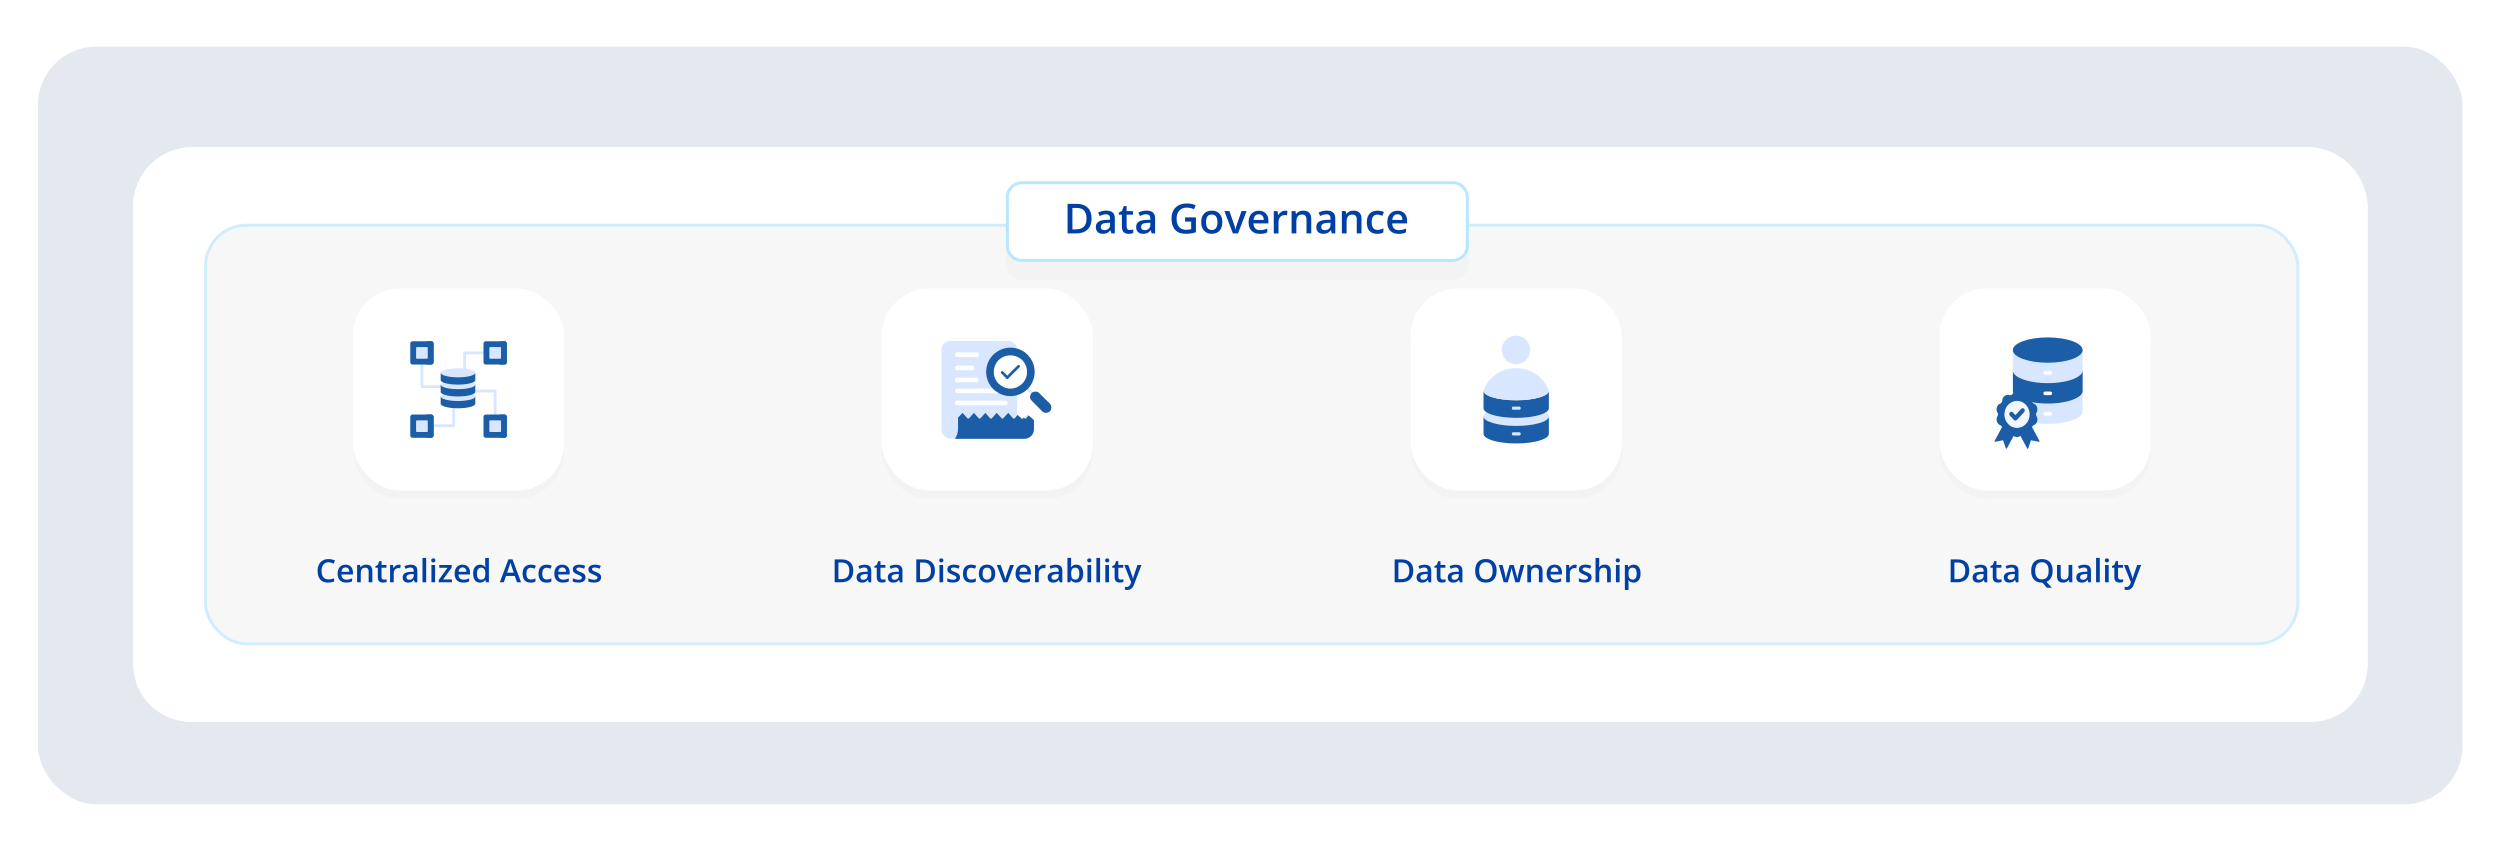 <?xml version="1.0" encoding="UTF-8"?>
<svg xmlns="http://www.w3.org/2000/svg" xmlns:xlink="http://www.w3.org/1999/xlink" viewBox="0 0 857.87 292">
  <defs>
    <style>
      .cls-1, .cls-2 {
        mix-blend-mode: multiply;
      }

      .cls-1, .cls-2, .cls-3, .cls-4, .cls-5, .cls-6, .cls-7, .cls-8, .cls-9, .cls-10, .cls-11, .cls-12, .cls-13, .cls-14 {
        stroke-width: 0px;
      }

      .cls-1, .cls-2, .cls-3, .cls-9 {
        fill: #1b5da6;
      }

      .cls-2, .cls-3, .cls-4, .cls-5 {
        fill-rule: evenodd;
      }

      .cls-15 {
        filter: url(#drop-shadow-5);
      }

      .cls-16 {
        fill: #f7f7f7;
        stroke: #d0edfc;
        stroke-miterlimit: 10;
      }

      .cls-4, .cls-10 {
        fill: #d8e7ff;
      }

      .cls-5, .cls-12 {
        fill: #fff;
      }

      .cls-17 {
        isolation: isolate;
      }

      .cls-6 {
        filter: url(#drop-shadow-6);
      }

      .cls-6, .cls-7 {
        fill: #f3f3f3;
      }

      .cls-8 {
        fill: #f2f6fe;
      }

      .cls-11 {
        fill: #b6e7ff;
      }

      .cls-13 {
        fill: #e4e9ef;
      }

      .cls-14 {
        fill: #003fa3;
      }
    </style>
    <filter id="drop-shadow-5">
      <feOffset dx="0" dy="0"></feOffset>
      <feGaussianBlur result="blur" stdDeviation="8"></feGaussianBlur>
      <feFlood flood-color="#000" flood-opacity=".04"></feFlood>
      <feComposite in2="blur" operator="in"></feComposite>
      <feComposite in="SourceGraphic"></feComposite>
    </filter>
    <filter id="drop-shadow-6">
      <feOffset dx="0" dy="5"></feOffset>
      <feGaussianBlur result="blur-2" stdDeviation="5"></feGaussianBlur>
      <feFlood flood-color="#000" flood-opacity=".03"></feFlood>
      <feComposite in2="blur-2" operator="in"></feComposite>
      <feComposite in="SourceGraphic"></feComposite>
    </filter>
  </defs>
  <g class="cls-17">
    <g id="Layer_1" data-name="Layer 1">
      <g class="cls-15">
        <rect class="cls-12" x="13" y="16" width="832" height="260" rx="20" ry="20"></rect>
        <rect class="cls-13" x="13" y="16" width="832" height="260" rx="20" ry="20"></rect>
      </g>
      <g>
        <path class="cls-12" d="M65.99,50.51h725.73c11.42,0,20.69,9.27,20.69,20.69v157.06c0,10.74-8.72,19.45-19.45,19.45H65.52c-10.94,0-19.82-8.88-19.82-19.82V70.81c0-11.2,9.1-20.3,20.3-20.3Z"></path>
        <rect class="cls-12" x="45.69" y="50.51" width="766.72" height="197.2" rx="20.3" ry="20.3"></rect>
      </g>
      <rect class="cls-16" x="70.5" y="77.27" width="718" height="143.68" rx="14.12" ry="14.12"></rect>
      <g>
        <g>
          <rect class="cls-7" x="121.12" y="101.85" width="72.47" height="69.41" rx="16.31" ry="16.31"></rect>
          <rect class="cls-12" x="121.12" y="98.96" width="72.47" height="69.41" rx="16.31" ry="16.31"></rect>
        </g>
        <g>
          <rect class="cls-7" x="302.59" y="101.85" width="72.47" height="69.41" rx="16.31" ry="16.31"></rect>
          <rect class="cls-12" x="302.59" y="98.96" width="72.47" height="69.41" rx="16.31" ry="16.31"></rect>
        </g>
        <g>
          <rect class="cls-7" x="484.06" y="101.85" width="72.47" height="69.41" rx="16.31" ry="16.31"></rect>
          <rect class="cls-12" x="484.06" y="98.96" width="72.47" height="69.41" rx="16.31" ry="16.31"></rect>
        </g>
        <g>
          <rect class="cls-7" x="665.53" y="101.85" width="72.47" height="69.41" rx="16.31" ry="16.31"></rect>
          <rect class="cls-12" x="665.53" y="98.96" width="72.47" height="69.41" rx="16.31" ry="16.31"></rect>
        </g>
      </g>
      <g>
        <rect class="cls-6" x="345.18" y="63.35" width="158.82" height="27.65" rx="5.45" ry="5.45"></rect>
        <g>
          <rect class="cls-12" x="345.68" y="62.71" width="157.82" height="26.64" rx="4.95" ry="4.95"></rect>
          <path class="cls-11" d="M498.55,63.21c2.45,0,4.45,2,4.45,4.45v16.74c0,2.45-2,4.45-4.45,4.45h-147.92c-2.45,0-4.45-2-4.45-4.45v-16.74c0-2.45,2-4.45,4.45-4.45h147.92M498.55,62.21h-147.92c-3.01,0-5.45,2.44-5.45,5.45v16.74c0,3.01,2.44,5.45,5.45,5.45h147.92c3.01,0,5.45-2.44,5.45-5.45v-16.74c0-3.01-2.44-5.45-5.45-5.45h0Z"></path>
        </g>
      </g>
      <g>
        <path class="cls-14" d="M374.58,74.93c0,1.67-.46,2.95-1.39,3.84-.93.89-2.27,1.33-4.01,1.33h-2.84v-10.14h3.13c1.61,0,2.87.43,3.76,1.3.9.87,1.35,2.09,1.35,3.67ZM372.84,74.99c0-2.43-1.13-3.64-3.4-3.64h-1.44v7.36h1.18c2.44,0,3.66-1.24,3.66-3.72Z"></path>
        <path class="cls-14" d="M381.38,80.1l-.33-1.07h-.06c-.37.47-.74.78-1.12.95-.37.17-.86.25-1.44.25-.75,0-1.34-.2-1.76-.61-.42-.41-.63-.98-.63-1.73,0-.79.29-1.39.88-1.79.59-.4,1.48-.62,2.68-.66l1.32-.04v-.41c0-.49-.11-.86-.34-1.1-.23-.24-.58-.36-1.06-.36-.39,0-.77.06-1.13.17-.36.12-.71.25-1.04.41l-.53-1.17c.42-.22.87-.38,1.37-.5s.96-.17,1.4-.17c.98,0,1.71.21,2.21.64.5.42.75,1.09.75,2v5.17h-1.16ZM378.96,78.99c.59,0,1.07-.17,1.42-.5.36-.33.54-.79.54-1.39v-.67l-.98.04c-.77.03-1.33.16-1.67.38-.35.23-.52.58-.52,1.05,0,.34.1.61.3.79.2.19.51.28.92.28Z"></path>
        <path class="cls-14" d="M387.68,78.92c.4,0,.79-.06,1.19-.19v1.23c-.18.08-.41.14-.7.2-.28.05-.58.08-.88.08-1.54,0-2.32-.81-2.32-2.44v-4.13h-1.05v-.72l1.12-.6.55-1.62h1.01v1.71h2.18v1.23h-2.18v4.1c0,.39.1.68.29.87.2.19.45.28.77.28Z"></path>
        <path class="cls-14" d="M395.2,80.1l-.33-1.07h-.06c-.37.47-.74.78-1.12.95-.37.17-.86.25-1.44.25-.75,0-1.34-.2-1.76-.61-.42-.41-.63-.98-.63-1.73,0-.79.29-1.39.88-1.79.59-.4,1.48-.62,2.68-.66l1.32-.04v-.41c0-.49-.11-.86-.34-1.1-.23-.24-.58-.36-1.06-.36-.39,0-.77.06-1.13.17-.36.12-.71.25-1.04.41l-.53-1.17c.42-.22.87-.38,1.37-.5s.96-.17,1.4-.17c.98,0,1.71.21,2.21.64.5.42.75,1.09.75,2v5.17h-1.16ZM392.78,78.99c.59,0,1.07-.17,1.42-.5.36-.33.54-.79.54-1.39v-.67l-.98.04c-.77.03-1.33.16-1.67.38-.35.23-.52.58-.52,1.05,0,.34.1.61.3.79.2.19.51.28.92.28Z"></path>
        <path class="cls-14" d="M406.65,74.6h3.73v5.09c-.61.2-1.2.34-1.76.42s-1.17.12-1.82.12c-1.53,0-2.72-.45-3.55-1.36s-1.25-2.19-1.25-3.84.47-2.91,1.41-3.83c.94-.92,2.23-1.38,3.88-1.38,1.06,0,2.06.2,3.01.61l-.58,1.38c-.82-.38-1.65-.57-2.47-.57-1.08,0-1.94.34-2.57,1.02-.63.68-.94,1.61-.94,2.79,0,1.24.28,2.18.85,2.83.57.65,1.38.97,2.44.97.54,0,1.11-.07,1.72-.2v-2.61h-2.1v-1.42Z"></path>
        <path class="cls-14" d="M419.44,76.25c0,1.25-.32,2.23-.96,2.93-.64.7-1.54,1.05-2.68,1.05-.72,0-1.35-.16-1.9-.49-.55-.32-.97-.79-1.27-1.39s-.44-1.31-.44-2.11c0-1.24.32-2.21.96-2.91.64-.7,1.54-1.05,2.7-1.05s1.99.36,2.63,1.07c.65.71.97,1.68.97,2.89ZM413.86,76.25c0,1.77.65,2.66,1.96,2.66s1.94-.89,1.94-2.66-.65-2.63-1.96-2.63c-.68,0-1.18.23-1.49.68-.31.45-.46,1.1-.46,1.95Z"></path>
        <path class="cls-14" d="M423.06,80.1l-2.91-7.67h1.72l1.56,4.46c.27.75.43,1.35.49,1.82h.06c.04-.33.2-.94.49-1.82l1.56-4.46h1.73l-2.93,7.67h-1.76Z"></path>
        <path class="cls-14" d="M432.26,80.24c-1.19,0-2.12-.35-2.8-1.04-.67-.7-1.01-1.65-1.01-2.87s.31-2.24.94-2.95,1.48-1.07,2.57-1.07c1.01,0,1.81.31,2.4.92.59.61.88,1.46.88,2.54v.88h-5.11c.02.74.22,1.32.6,1.72.38.4.91.6,1.6.6.45,0,.88-.04,1.27-.13.39-.08.81-.23,1.26-.43v1.33c-.4.19-.8.32-1.21.4-.41.08-.87.12-1.39.12ZM431.96,73.53c-.52,0-.93.16-1.24.49-.31.33-.5.81-.56,1.44h3.48c0-.63-.16-1.11-.46-1.44-.3-.33-.7-.49-1.22-.49Z"></path>
        <path class="cls-14" d="M440.98,72.29c.33,0,.6.02.81.07l-.16,1.52c-.23-.05-.47-.08-.72-.08-.65,0-1.18.21-1.58.64-.4.43-.61.98-.61,1.66v4.01h-1.63v-7.67h1.28l.21,1.35h.08c.25-.46.59-.82,1-1.09.41-.27.85-.4,1.32-.4Z"></path>
        <path class="cls-14" d="M449.96,80.1h-1.64v-4.71c0-.59-.12-1.03-.36-1.32-.24-.29-.62-.44-1.13-.44-.69,0-1.19.2-1.51.61-.32.41-.48,1.09-.48,2.04v3.82h-1.63v-7.67h1.28l.23,1h.08c.23-.37.56-.65.98-.85.42-.2.9-.3,1.41-.3,1.84,0,2.76.94,2.76,2.81v5Z"></path>
        <path class="cls-14" d="M457.03,80.1l-.33-1.07h-.06c-.37.47-.74.78-1.12.95-.37.17-.86.25-1.44.25-.75,0-1.34-.2-1.76-.61-.42-.41-.63-.98-.63-1.73,0-.79.29-1.39.88-1.79.59-.4,1.48-.62,2.68-.66l1.32-.04v-.41c0-.49-.11-.86-.34-1.1-.23-.24-.58-.36-1.06-.36-.39,0-.77.06-1.13.17-.36.12-.71.25-1.04.41l-.53-1.17c.42-.22.87-.38,1.37-.5s.96-.17,1.4-.17c.98,0,1.71.21,2.21.64.5.42.75,1.09.75,2v5.17h-1.16ZM454.6,78.99c.59,0,1.07-.17,1.42-.5.36-.33.54-.79.54-1.39v-.67l-.98.04c-.77.03-1.33.16-1.67.38-.35.23-.52.58-.52,1.05,0,.34.1.61.3.79.2.19.51.28.92.28Z"></path>
        <path class="cls-14" d="M467.21,80.1h-1.64v-4.71c0-.59-.12-1.03-.36-1.32-.24-.29-.62-.44-1.13-.44-.69,0-1.19.2-1.51.61-.32.41-.48,1.09-.48,2.04v3.82h-1.63v-7.67h1.28l.23,1h.08c.23-.37.56-.65.98-.85.42-.2.9-.3,1.41-.3,1.84,0,2.76.94,2.76,2.81v5Z"></path>
        <path class="cls-14" d="M472.57,80.24c-1.16,0-2.04-.34-2.65-1.02-.6-.68-.9-1.65-.9-2.92s.32-2.28.95-2.97c.63-.69,1.54-1.04,2.73-1.04.81,0,1.54.15,2.18.45l-.49,1.31c-.69-.27-1.26-.4-1.71-.4-1.33,0-1.99.88-1.99,2.64,0,.86.17,1.51.5,1.94.33.43.81.65,1.45.65.73,0,1.41-.18,2.06-.54v1.42c-.29.17-.6.29-.93.37-.33.07-.73.11-1.2.11Z"></path>
        <path class="cls-14" d="M479.86,80.24c-1.19,0-2.12-.35-2.8-1.04-.67-.7-1.01-1.65-1.01-2.87s.31-2.24.94-2.95,1.48-1.07,2.57-1.07c1.01,0,1.81.31,2.4.92.59.61.88,1.46.88,2.54v.88h-5.11c.02.74.22,1.32.6,1.72.38.4.91.6,1.6.6.45,0,.88-.04,1.27-.13.39-.08.81-.23,1.26-.43v1.33c-.4.19-.8.32-1.21.4-.41.08-.87.12-1.39.12ZM479.56,73.53c-.52,0-.93.16-1.24.49-.31.33-.5.81-.56,1.44h3.48c0-.63-.16-1.11-.46-1.44-.3-.33-.7-.49-1.22-.49Z"></path>
      </g>
      <g>
        <path class="cls-14" d="M112.71,192.95c-.74,0-1.32.26-1.74.78s-.63,1.24-.63,2.16.2,1.69.61,2.19c.41.49.99.74,1.76.74.33,0,.66-.03.97-.1s.64-.15.97-.25v1.1c-.62.23-1.31.35-2.09.35-1.15,0-2.03-.35-2.65-1.04s-.92-1.69-.92-2.99c0-.82.15-1.53.45-2.14.3-.61.73-1.08,1.3-1.41s1.23-.49,1.99-.49c.8,0,1.54.17,2.22.5l-.46,1.07c-.27-.12-.55-.24-.84-.33-.3-.09-.61-.14-.93-.14Z"></path>
        <path class="cls-14" d="M118.8,199.92c-.92,0-1.65-.27-2.17-.81-.52-.54-.78-1.28-.78-2.23s.24-1.73.73-2.29c.48-.56,1.15-.83,1.99-.83.78,0,1.4.24,1.86.71.45.48.68,1.13.68,1.97v.68h-3.96c.02.58.17,1.02.47,1.33s.71.46,1.24.46c.35,0,.68-.03.98-.1.3-.07.63-.18.97-.33v1.03c-.31.15-.62.25-.93.31-.31.06-.67.09-1.08.09ZM118.57,194.72c-.4,0-.72.13-.96.38-.24.25-.39.62-.43,1.11h2.7c0-.49-.13-.86-.35-1.11-.23-.25-.54-.38-.95-.38Z"></path>
        <path class="cls-14" d="M127.77,199.81h-1.27v-3.65c0-.46-.09-.8-.28-1.03-.18-.23-.48-.34-.88-.34-.53,0-.92.16-1.17.47s-.37.84-.37,1.58v2.96h-1.26v-5.94h.99l.18.78h.06c.18-.28.43-.5.76-.65.33-.15.69-.23,1.1-.23,1.43,0,2.14.73,2.14,2.17v3.87Z"></path>
        <path class="cls-14" d="M131.74,198.9c.31,0,.62-.05.92-.15v.95c-.14.06-.32.11-.54.15-.22.04-.45.06-.68.06-1.2,0-1.79-.63-1.79-1.89v-3.2h-.81v-.56l.87-.46.43-1.26h.78v1.32h1.69v.96h-1.69v3.18c0,.3.08.53.23.67.15.15.35.22.6.22Z"></path>
        <path class="cls-14" d="M136.86,193.76c.25,0,.46.02.63.05l-.12,1.18c-.18-.04-.37-.06-.56-.06-.5,0-.91.17-1.23.49-.31.33-.47.76-.47,1.28v3.1h-1.26v-5.94h.99l.17,1.05h.06c.2-.36.45-.64.77-.84.32-.21.66-.31,1.02-.31Z"></path>
        <path class="cls-14" d="M142.31,199.81l-.25-.83h-.04c-.29.36-.57.61-.86.74s-.66.2-1.12.2c-.58,0-1.04-.16-1.37-.47-.33-.32-.49-.76-.49-1.34,0-.61.23-1.07.68-1.38.45-.31,1.15-.48,2.08-.51l1.03-.03v-.32c0-.38-.09-.66-.27-.85-.18-.19-.45-.28-.82-.28-.3,0-.6.04-.88.13-.28.09-.55.2-.81.32l-.41-.9c.32-.17.67-.3,1.06-.38s.74-.13,1.08-.13c.76,0,1.33.17,1.71.49.38.33.58.85.58,1.55v4h-.9ZM140.43,198.95c.46,0,.83-.13,1.1-.38.28-.26.42-.62.42-1.08v-.52l-.76.03c-.59.02-1.03.12-1.3.3-.27.18-.41.45-.41.81,0,.26.08.47.24.61.16.15.39.22.71.22Z"></path>
        <path class="cls-14" d="M146.24,199.81h-1.26v-8.36h1.26v8.36Z"></path>
        <path class="cls-14" d="M147.97,192.3c0-.23.06-.4.19-.52.12-.12.3-.18.53-.18s.4.06.52.18c.12.12.19.29.19.52,0,.21-.06.38-.19.51-.12.12-.3.19-.52.19s-.41-.06-.53-.19c-.12-.12-.19-.29-.19-.51ZM149.3,199.81h-1.26v-5.94h1.26v5.94Z"></path>
        <path class="cls-14" d="M155.08,199.81h-4.51v-.78l3-4.19h-2.82v-.97h4.24v.88l-2.94,4.09h3.02v.97Z"></path>
        <path class="cls-14" d="M158.96,199.92c-.92,0-1.65-.27-2.17-.81-.52-.54-.78-1.28-.78-2.23s.24-1.73.73-2.29c.48-.56,1.15-.83,1.99-.83.78,0,1.4.24,1.86.71.45.48.68,1.13.68,1.97v.68h-3.96c.02.58.17,1.02.47,1.33s.71.46,1.24.46c.35,0,.68-.03.98-.1.3-.07.63-.18.97-.33v1.03c-.31.15-.62.25-.93.31-.31.06-.67.09-1.08.09ZM158.73,194.72c-.4,0-.72.13-.96.38-.24.25-.39.62-.43,1.11h2.7c0-.49-.13-.86-.35-1.11-.23-.25-.54-.38-.95-.38Z"></path>
        <path class="cls-14" d="M164.71,199.92c-.74,0-1.32-.27-1.73-.81s-.62-1.29-.62-2.26.21-1.73.63-2.28c.42-.54,1-.81,1.75-.81s1.38.29,1.78.86h.06c-.06-.43-.09-.76-.09-1.01v-2.16h1.27v8.36h-.99l-.22-.78h-.06c-.4.59-1,.89-1.78.89ZM165.05,198.9c.52,0,.9-.15,1.13-.44s.36-.77.37-1.42v-.18c0-.75-.12-1.28-.37-1.59s-.62-.47-1.14-.47c-.44,0-.79.18-1.03.54-.24.36-.36.87-.36,1.54s.12,1.16.35,1.51.58.52,1.05.52Z"></path>
        <path class="cls-14" d="M177.42,199.81l-.78-2.18h-3l-.77,2.18h-1.35l2.94-7.88h1.4l2.94,7.88h-1.36ZM176.3,196.52l-.74-2.14c-.05-.14-.13-.37-.22-.68-.1-.31-.16-.53-.2-.68-.1.44-.24.92-.42,1.44l-.71,2.05h2.29Z"></path>
        <path class="cls-14" d="M182.08,199.92c-.9,0-1.58-.26-2.05-.79-.47-.52-.7-1.28-.7-2.26s.24-1.77.73-2.3c.49-.54,1.19-.81,2.12-.81.63,0,1.19.12,1.69.35l-.38,1.02c-.53-.21-.97-.31-1.32-.31-1.03,0-1.54.68-1.54,2.05,0,.67.13,1.17.38,1.5.26.33.63.5,1.13.5.56,0,1.09-.14,1.6-.42v1.1c-.23.13-.47.23-.72.29-.26.06-.57.09-.93.09Z"></path>
        <path class="cls-14" d="M187.53,199.92c-.9,0-1.58-.26-2.05-.79-.47-.52-.7-1.28-.7-2.26s.24-1.77.73-2.3c.49-.54,1.19-.81,2.12-.81.63,0,1.19.12,1.69.35l-.38,1.02c-.53-.21-.97-.31-1.32-.31-1.03,0-1.54.68-1.54,2.05,0,.67.13,1.17.38,1.5.26.33.63.5,1.13.5.56,0,1.09-.14,1.6-.42v1.1c-.23.13-.47.23-.72.29-.26.06-.57.09-.93.09Z"></path>
        <path class="cls-14" d="M193.17,199.92c-.92,0-1.65-.27-2.17-.81-.52-.54-.78-1.28-.78-2.23s.24-1.73.73-2.29c.48-.56,1.15-.83,1.99-.83.78,0,1.4.24,1.86.71.45.48.68,1.13.68,1.97v.68h-3.96c.02.58.17,1.02.47,1.33s.71.46,1.24.46c.35,0,.68-.03.98-.1.3-.07.63-.18.97-.33v1.03c-.31.15-.62.25-.93.31-.31.06-.67.09-1.08.09ZM192.94,194.72c-.4,0-.72.13-.96.38-.24.25-.39.62-.43,1.11h2.7c0-.49-.13-.86-.35-1.11-.23-.25-.54-.38-.95-.38Z"></path>
        <path class="cls-14" d="M200.91,198.12c0,.58-.21,1.02-.63,1.33s-1.03.46-1.82.46-1.43-.12-1.91-.36v-1.09c.7.32,1.35.48,1.95.48.78,0,1.17-.23,1.17-.7,0-.15-.04-.28-.13-.38-.09-.1-.23-.2-.42-.31s-.47-.23-.82-.37c-.68-.27-1.15-.53-1.39-.79-.24-.27-.36-.61-.36-1.03,0-.51.21-.9.62-1.18.41-.28.97-.42,1.67-.42s1.36.14,1.98.42l-.41.95c-.64-.26-1.18-.4-1.62-.4-.67,0-1,.19-1,.57,0,.19.09.34.26.47.17.13.55.31,1.14.53.49.19.85.36,1.07.52s.39.34.49.54.16.45.16.74Z"></path>
        <path class="cls-14" d="M206.26,198.12c0,.58-.21,1.02-.63,1.33s-1.03.46-1.82.46-1.43-.12-1.91-.36v-1.09c.7.32,1.35.48,1.95.48.78,0,1.17-.23,1.17-.7,0-.15-.04-.28-.13-.38-.09-.1-.23-.2-.42-.31s-.47-.23-.82-.37c-.68-.27-1.15-.53-1.39-.79-.24-.27-.36-.61-.36-1.03,0-.51.21-.9.62-1.18.41-.28.97-.42,1.67-.42s1.36.14,1.98.42l-.41.95c-.64-.26-1.18-.4-1.62-.4-.67,0-1,.19-1,.57,0,.19.09.34.26.47.17.13.55.31,1.14.53.49.19.85.36,1.07.52s.39.34.49.54.16.45.16.74Z"></path>
      </g>
      <g>
        <path class="cls-14" d="M292.8,195.81c0,1.3-.36,2.29-1.08,2.97s-1.76,1.03-3.11,1.03h-2.2v-7.85h2.43c1.25,0,2.22.34,2.92,1.01s1.04,1.62,1.04,2.84ZM291.45,195.85c0-1.88-.88-2.82-2.64-2.82h-1.11v5.7h.91c1.89,0,2.84-.96,2.84-2.88Z"></path>
        <path class="cls-14" d="M298.07,199.81l-.25-.83h-.04c-.29.36-.57.61-.86.74s-.66.2-1.12.2c-.58,0-1.04-.16-1.37-.47-.33-.32-.49-.76-.49-1.34,0-.61.23-1.07.68-1.38.45-.31,1.15-.48,2.08-.51l1.03-.03v-.32c0-.38-.09-.66-.27-.85-.18-.19-.45-.28-.82-.28-.3,0-.6.04-.88.13-.28.09-.55.2-.81.32l-.41-.9c.32-.17.67-.3,1.06-.38s.74-.13,1.08-.13c.76,0,1.33.17,1.71.49.38.33.58.85.58,1.55v4h-.9ZM296.19,198.95c.46,0,.83-.13,1.1-.38.28-.26.42-.62.42-1.08v-.52l-.76.03c-.59.02-1.03.12-1.3.3-.27.18-.41.45-.41.81,0,.26.08.47.24.61.16.15.39.22.71.22Z"></path>
        <path class="cls-14" d="M302.95,198.9c.31,0,.62-.05.92-.15v.95c-.14.06-.32.11-.54.15-.22.04-.45.06-.68.06-1.2,0-1.79-.63-1.79-1.89v-3.2h-.81v-.56l.87-.46.43-1.26h.78v1.32h1.69v.96h-1.69v3.18c0,.3.08.53.23.67.15.15.35.22.6.22Z"></path>
        <path class="cls-14" d="M308.78,199.81l-.25-.83h-.04c-.29.36-.57.61-.86.74s-.66.2-1.12.2c-.58,0-1.04-.16-1.37-.47-.33-.32-.49-.76-.49-1.34,0-.61.23-1.07.68-1.38.45-.31,1.15-.48,2.08-.51l1.03-.03v-.32c0-.38-.09-.66-.27-.85-.18-.19-.45-.28-.82-.28-.3,0-.6.04-.88.13-.28.09-.55.2-.81.32l-.41-.9c.32-.17.67-.3,1.06-.38s.74-.13,1.08-.13c.76,0,1.33.17,1.71.49.38.33.58.85.58,1.55v4h-.9ZM306.9,198.95c.46,0,.83-.13,1.1-.38.28-.26.42-.62.42-1.08v-.52l-.76.03c-.59.02-1.03.12-1.3.3-.27.18-.41.45-.41.81,0,.26.08.47.24.61.16.15.39.22.71.22Z"></path>
        <path class="cls-14" d="M320.82,195.81c0,1.3-.36,2.29-1.08,2.97s-1.76,1.03-3.11,1.03h-2.2v-7.85h2.43c1.25,0,2.22.34,2.92,1.01s1.04,1.62,1.04,2.84ZM319.46,195.85c0-1.88-.88-2.82-2.64-2.82h-1.11v5.7h.91c1.89,0,2.84-.96,2.84-2.88Z"></path>
        <path class="cls-14" d="M322.29,192.3c0-.23.06-.4.19-.52.12-.12.3-.18.53-.18s.4.06.52.18c.12.12.19.29.19.52,0,.21-.06.38-.19.51-.12.12-.3.19-.52.19s-.41-.06-.53-.19c-.12-.12-.19-.29-.19-.51ZM323.63,199.81h-1.26v-5.94h1.26v5.94Z"></path>
        <path class="cls-14" d="M329.43,198.12c0,.58-.21,1.02-.63,1.33s-1.03.46-1.82.46-1.43-.12-1.91-.36v-1.09c.7.32,1.35.48,1.95.48.78,0,1.17-.23,1.17-.7,0-.15-.04-.28-.13-.38-.09-.1-.23-.2-.42-.31s-.47-.23-.82-.37c-.68-.27-1.15-.53-1.39-.79-.24-.27-.36-.61-.36-1.03,0-.51.21-.9.62-1.18.41-.28.97-.42,1.67-.42s1.36.14,1.98.42l-.41.95c-.64-.26-1.18-.4-1.62-.4-.67,0-1,.19-1,.57,0,.19.09.34.26.47.17.13.55.31,1.14.53.49.19.85.36,1.07.52s.39.34.49.54.16.45.16.74Z"></path>
        <path class="cls-14" d="M333.19,199.92c-.9,0-1.58-.26-2.05-.79-.47-.52-.7-1.28-.7-2.26s.24-1.77.73-2.3c.49-.54,1.19-.81,2.12-.81.63,0,1.19.12,1.69.35l-.38,1.02c-.53-.21-.97-.31-1.32-.31-1.03,0-1.54.68-1.54,2.05,0,.67.13,1.17.38,1.5.26.33.63.5,1.13.5.56,0,1.09-.14,1.6-.42v1.1c-.23.13-.47.23-.72.29-.26.06-.57.09-.93.09Z"></path>
        <path class="cls-14" d="M341.51,196.83c0,.97-.25,1.73-.75,2.27s-1.19.82-2.08.82c-.56,0-1.05-.12-1.47-.38s-.75-.61-.98-1.08c-.23-.47-.34-1.01-.34-1.63,0-.96.25-1.72.74-2.26.49-.54,1.19-.81,2.09-.81s1.54.28,2.04.83c.5.55.75,1.3.75,2.24ZM337.18,196.83c0,1.37.51,2.06,1.52,2.06s1.5-.69,1.5-2.06-.5-2.04-1.51-2.04c-.53,0-.91.18-1.15.53-.24.35-.36.85-.36,1.51Z"></path>
        <path class="cls-14" d="M344.31,199.81l-2.26-5.94h1.33l1.21,3.45c.21.58.33,1.05.38,1.41h.04c.03-.26.16-.73.38-1.41l1.21-3.45h1.34l-2.27,5.94h-1.36Z"></path>
        <path class="cls-14" d="M351.44,199.92c-.92,0-1.65-.27-2.17-.81-.52-.54-.78-1.28-.78-2.23s.24-1.73.73-2.29c.48-.56,1.15-.83,1.99-.83.78,0,1.4.24,1.86.71.45.48.68,1.13.68,1.97v.68h-3.96c.02.58.17,1.02.47,1.33s.71.46,1.24.46c.35,0,.68-.03.98-.1.3-.07.63-.18.97-.33v1.03c-.31.15-.62.25-.93.31-.31.06-.67.09-1.08.09ZM351.21,194.72c-.4,0-.72.13-.96.38-.24.25-.39.62-.43,1.11h2.7c0-.49-.13-.86-.35-1.11-.23-.25-.54-.38-.95-.38Z"></path>
        <path class="cls-14" d="M358.19,193.76c.25,0,.46.02.63.05l-.12,1.18c-.18-.04-.37-.06-.56-.06-.5,0-.91.17-1.23.49-.31.33-.47.76-.47,1.28v3.1h-1.26v-5.94h.99l.17,1.05h.06c.2-.36.45-.64.77-.84.32-.21.66-.31,1.02-.31Z"></path>
        <path class="cls-14" d="M363.64,199.81l-.25-.83h-.04c-.29.36-.57.61-.86.74s-.66.2-1.12.2c-.58,0-1.04-.16-1.37-.47-.33-.32-.49-.76-.49-1.34,0-.61.23-1.07.68-1.38.45-.31,1.15-.48,2.08-.51l1.03-.03v-.32c0-.38-.09-.66-.27-.85-.18-.19-.45-.28-.82-.28-.3,0-.6.04-.88.13-.28.09-.55.2-.81.32l-.41-.9c.32-.17.67-.3,1.06-.38s.74-.13,1.08-.13c.76,0,1.33.17,1.71.49.38.33.58.85.58,1.55v4h-.9ZM361.76,198.95c.46,0,.83-.13,1.1-.38.28-.26.42-.62.42-1.08v-.52l-.76.03c-.59.02-1.03.12-1.3.3-.27.18-.41.45-.41.81,0,.26.08.47.24.61.16.15.39.22.71.22Z"></path>
        <path class="cls-14" d="M369.34,193.76c.74,0,1.32.27,1.73.81.41.54.62,1.29.62,2.26s-.21,1.73-.63,2.27c-.42.54-1,.81-1.75.81s-1.34-.27-1.75-.81h-.09l-.23.7h-.95v-8.36h1.26v1.99c0,.15,0,.37-.02.66s-.02.47-.03.55h.05c.4-.59.99-.89,1.77-.89ZM369.01,194.79c-.51,0-.87.15-1.1.45-.22.3-.34.8-.35,1.5v.09c0,.72.11,1.25.34,1.57s.6.49,1.12.49c.45,0,.79-.18,1.02-.53.23-.36.35-.87.35-1.54,0-1.35-.46-2.02-1.39-2.02Z"></path>
        <path class="cls-14" d="M373.08,192.3c0-.23.06-.4.19-.52.12-.12.3-.18.53-.18s.4.06.52.18c.12.12.19.29.19.52,0,.21-.06.38-.19.51-.12.12-.3.19-.52.19s-.41-.06-.53-.19c-.12-.12-.19-.29-.19-.51ZM374.42,199.81h-1.26v-5.94h1.26v5.94Z"></path>
        <path class="cls-14" d="M377.49,199.81h-1.26v-8.36h1.26v8.36Z"></path>
        <path class="cls-14" d="M379.22,192.3c0-.23.06-.4.19-.52.12-.12.3-.18.53-.18s.4.06.52.18c.12.12.19.29.19.52,0,.21-.06.38-.19.51-.12.12-.3.19-.52.19s-.41-.06-.53-.19c-.12-.12-.19-.29-.19-.51ZM380.55,199.81h-1.26v-5.94h1.26v5.94Z"></path>
        <path class="cls-14" d="M384.57,198.9c.31,0,.62-.05.92-.15v.95c-.14.06-.32.11-.54.15-.22.04-.45.06-.68.06-1.2,0-1.79-.63-1.79-1.89v-3.2h-.81v-.56l.87-.46.43-1.26h.78v1.32h1.69v.96h-1.69v3.18c0,.3.08.53.23.67.15.15.35.22.6.22Z"></path>
        <path class="cls-14" d="M385.78,193.87h1.38l1.21,3.37c.18.48.3.93.37,1.35h.04c.03-.2.09-.44.18-.72s.54-1.62,1.36-4h1.36l-2.54,6.73c-.46,1.24-1.23,1.85-2.31,1.85-.28,0-.55-.03-.82-.09v-1c.19.04.41.06.65.06.61,0,1.04-.35,1.28-1.06l.22-.56-2.38-5.94Z"></path>
      </g>
      <g>
        <path class="cls-14" d="M484.96,195.81c0,1.3-.36,2.29-1.08,2.97s-1.76,1.03-3.11,1.03h-2.2v-7.85h2.43c1.25,0,2.22.34,2.92,1.01s1.04,1.62,1.04,2.84ZM483.61,195.85c0-1.88-.88-2.82-2.64-2.82h-1.11v5.7h.91c1.89,0,2.84-.96,2.84-2.88Z"></path>
        <path class="cls-14" d="M490.23,199.81l-.25-.83h-.04c-.29.36-.57.61-.86.74s-.66.2-1.12.2c-.58,0-1.04-.16-1.37-.47-.33-.32-.49-.76-.49-1.34,0-.61.23-1.07.68-1.38.45-.31,1.15-.48,2.08-.51l1.03-.03v-.32c0-.38-.09-.66-.27-.85-.18-.19-.45-.28-.82-.28-.3,0-.6.04-.88.13-.28.09-.55.2-.81.32l-.41-.9c.32-.17.67-.3,1.06-.38s.74-.13,1.08-.13c.76,0,1.33.17,1.71.49.38.33.58.85.58,1.55v4h-.9ZM488.35,198.95c.46,0,.83-.13,1.1-.38.28-.26.42-.62.42-1.08v-.52l-.76.03c-.59.02-1.03.12-1.3.3-.27.18-.41.45-.41.81,0,.26.08.47.24.61.16.15.39.22.71.22Z"></path>
        <path class="cls-14" d="M495.11,198.9c.31,0,.62-.05.92-.15v.95c-.14.06-.32.11-.54.15-.22.04-.45.06-.68.06-1.2,0-1.79-.63-1.79-1.89v-3.2h-.81v-.56l.87-.46.43-1.26h.78v1.32h1.69v.96h-1.69v3.18c0,.3.08.53.23.67.15.15.35.22.6.22Z"></path>
        <path class="cls-14" d="M500.93,199.81l-.25-.83h-.04c-.29.36-.57.61-.86.74s-.66.2-1.12.2c-.58,0-1.04-.16-1.37-.47-.33-.32-.49-.76-.49-1.34,0-.61.23-1.07.68-1.38.45-.31,1.15-.48,2.08-.51l1.03-.03v-.32c0-.38-.09-.66-.27-.85-.18-.19-.45-.28-.82-.28-.3,0-.6.04-.88.13-.28.09-.55.2-.81.32l-.41-.9c.32-.17.67-.3,1.06-.38s.74-.13,1.08-.13c.76,0,1.33.17,1.71.49.38.33.58.85.58,1.55v4h-.9ZM499.05,198.95c.46,0,.83-.13,1.1-.38.28-.26.42-.62.42-1.08v-.52l-.76.03c-.59.02-1.03.12-1.3.3-.27.18-.41.45-.41.81,0,.26.08.47.24.61.16.15.39.22.71.22Z"></path>
        <path class="cls-14" d="M513.56,195.87c0,1.28-.32,2.27-.96,2.98-.64.71-1.54,1.06-2.72,1.06s-2.1-.35-2.73-1.06c-.64-.7-.95-1.7-.95-3s.32-2.29.96-2.99c.64-.7,1.55-1.04,2.74-1.04s2.07.35,2.71,1.06.96,1.7.96,2.98ZM507.57,195.87c0,.97.2,1.7.59,2.2.39.5.97.75,1.73.75s1.34-.25,1.73-.74c.39-.49.58-1.23.58-2.21s-.19-1.69-.58-2.19c-.38-.5-.96-.75-1.72-.75s-1.35.25-1.74.75c-.39.5-.59,1.23-.59,2.19Z"></path>
        <path class="cls-14" d="M519.99,199.81l-.77-2.77c-.09-.29-.26-.98-.5-2.05h-.05c-.21.97-.37,1.65-.49,2.06l-.79,2.76h-1.4l-1.67-5.94h1.29l.76,2.93c.17.72.29,1.34.37,1.86h.03c.04-.26.09-.56.16-.9.07-.34.14-.59.19-.76l.9-3.13h1.39l.88,3.13c.05.18.12.44.2.81.08.36.13.64.14.84h.04c.05-.44.18-1.06.38-1.85l.77-2.93h1.27l-1.68,5.94h-1.42Z"></path>
        <path class="cls-14" d="M529.33,199.81h-1.27v-3.65c0-.46-.09-.8-.28-1.03-.18-.23-.48-.34-.88-.34-.53,0-.92.16-1.17.47s-.37.84-.37,1.58v2.96h-1.26v-5.94h.99l.18.78h.06c.18-.28.43-.5.76-.65.33-.15.69-.23,1.1-.23,1.43,0,2.14.73,2.14,2.17v3.87Z"></path>
        <path class="cls-14" d="M533.68,199.92c-.92,0-1.65-.27-2.17-.81-.52-.54-.78-1.28-.78-2.23s.24-1.73.73-2.29c.48-.56,1.15-.83,1.99-.83.78,0,1.4.24,1.86.71.45.48.68,1.13.68,1.97v.68h-3.96c.02.58.17,1.02.47,1.33s.71.46,1.24.46c.35,0,.68-.03.98-.1.3-.07.63-.18.97-.33v1.03c-.31.15-.62.25-.93.31-.31.06-.67.09-1.08.09ZM533.45,194.72c-.4,0-.72.13-.96.38-.24.25-.39.62-.43,1.11h2.7c0-.49-.13-.86-.35-1.11-.23-.25-.54-.38-.95-.38Z"></path>
        <path class="cls-14" d="M540.43,193.76c.25,0,.46.02.63.05l-.12,1.18c-.18-.04-.37-.06-.56-.06-.5,0-.91.17-1.23.49-.31.33-.47.76-.47,1.28v3.1h-1.26v-5.94h.99l.17,1.05h.06c.2-.36.45-.64.77-.84.32-.21.66-.31,1.02-.31Z"></path>
        <path class="cls-14" d="M546.15,198.12c0,.58-.21,1.02-.63,1.33s-1.03.46-1.82.46-1.43-.12-1.91-.36v-1.09c.7.32,1.35.48,1.95.48.78,0,1.17-.23,1.17-.7,0-.15-.04-.28-.13-.38-.09-.1-.23-.2-.42-.31s-.47-.23-.82-.37c-.68-.27-1.15-.53-1.39-.79-.24-.27-.36-.61-.36-1.03,0-.51.21-.9.62-1.18.41-.28.97-.42,1.67-.42s1.36.14,1.98.42l-.41.95c-.64-.26-1.18-.4-1.62-.4-.67,0-1,.19-1,.57,0,.19.09.34.26.47.17.13.55.31,1.14.53.49.19.85.36,1.07.52s.39.34.49.54.16.45.16.74Z"></path>
        <path class="cls-14" d="M552.74,199.81h-1.27v-3.65c0-.46-.09-.8-.28-1.03-.18-.23-.48-.34-.88-.34-.53,0-.92.16-1.17.48-.25.32-.37.85-.37,1.59v2.95h-1.26v-8.36h1.26v2.12c0,.34-.02.7-.06,1.09h.08c.17-.29.41-.51.72-.67.31-.16.66-.24,1.07-.24,1.44,0,2.16.73,2.16,2.17v3.87Z"></path>
        <path class="cls-14" d="M554.43,192.3c0-.23.06-.4.19-.52.12-.12.3-.18.53-.18s.4.06.52.18c.12.12.19.29.19.52,0,.21-.06.38-.19.51-.12.12-.3.19-.52.19s-.41-.06-.53-.19c-.12-.12-.19-.29-.19-.51ZM555.76,199.81h-1.26v-5.94h1.26v5.94Z"></path>
        <path class="cls-14" d="M560.58,199.92c-.75,0-1.34-.27-1.75-.81h-.08c.05.5.08.8.08.91v2.43h-1.26v-8.58h1.02c.03.11.09.38.18.79h.06c.39-.6.98-.9,1.77-.9.74,0,1.32.27,1.73.81.41.54.62,1.29.62,2.26s-.21,1.73-.63,2.27c-.42.54-1,.82-1.74.82ZM560.27,194.79c-.5,0-.87.15-1.1.44-.23.29-.35.76-.35,1.41v.19c0,.72.11,1.25.34,1.57s.6.49,1.12.49c.44,0,.77-.18,1.01-.54s.35-.87.35-1.53-.12-1.17-.35-1.51c-.23-.34-.58-.51-1.03-.51Z"></path>
      </g>
      <g>
        <path class="cls-14" d="M675.75,195.81c0,1.3-.36,2.29-1.08,2.97s-1.76,1.03-3.11,1.03h-2.2v-7.85h2.43c1.25,0,2.22.34,2.92,1.01s1.04,1.62,1.04,2.84ZM674.4,195.85c0-1.88-.88-2.82-2.64-2.82h-1.11v5.7h.91c1.89,0,2.84-.96,2.84-2.88Z"></path>
        <path class="cls-14" d="M681.02,199.81l-.25-.83h-.04c-.29.36-.57.61-.86.74s-.66.2-1.12.2c-.58,0-1.04-.16-1.37-.47-.33-.32-.49-.76-.49-1.34,0-.61.23-1.07.68-1.38.45-.31,1.15-.48,2.08-.51l1.03-.03v-.32c0-.38-.09-.66-.27-.85-.18-.19-.45-.28-.82-.28-.3,0-.6.04-.88.13-.28.09-.55.2-.81.32l-.41-.9c.32-.17.67-.3,1.06-.38s.74-.13,1.08-.13c.76,0,1.33.17,1.71.49.38.33.58.85.58,1.55v4h-.9ZM679.14,198.95c.46,0,.83-.13,1.1-.38.28-.26.42-.62.42-1.08v-.52l-.76.03c-.59.02-1.03.12-1.3.3-.27.18-.41.45-.41.81,0,.26.08.47.24.61.16.15.39.22.71.22Z"></path>
        <path class="cls-14" d="M685.9,198.9c.31,0,.62-.05.92-.15v.95c-.14.06-.32.11-.54.15-.22.04-.45.06-.68.06-1.2,0-1.79-.63-1.79-1.89v-3.2h-.81v-.56l.87-.46.43-1.26h.78v1.32h1.69v.96h-1.69v3.18c0,.3.08.53.23.67.15.15.35.22.6.22Z"></path>
        <path class="cls-14" d="M691.73,199.81l-.25-.83h-.04c-.29.36-.57.61-.86.74s-.66.2-1.12.2c-.58,0-1.04-.16-1.37-.47-.33-.32-.49-.76-.49-1.34,0-.61.23-1.07.68-1.38.45-.31,1.15-.48,2.08-.51l1.03-.03v-.32c0-.38-.09-.66-.27-.85-.18-.19-.45-.28-.82-.28-.3,0-.6.04-.88.13-.28.09-.55.2-.81.32l-.41-.9c.32-.17.67-.3,1.06-.38s.74-.13,1.08-.13c.76,0,1.33.17,1.71.49.38.33.58.85.58,1.55v4h-.9ZM689.85,198.95c.46,0,.83-.13,1.1-.38.28-.26.42-.62.42-1.08v-.52l-.76.03c-.59.02-1.03.12-1.3.3-.27.18-.41.45-.41.81,0,.26.08.47.24.61.16.15.39.22.71.22Z"></path>
        <path class="cls-14" d="M704.36,195.87c0,.95-.18,1.75-.55,2.41-.36.65-.89,1.11-1.59,1.38l1.88,2.03h-1.73l-1.48-1.76h-.21c-1.19,0-2.1-.35-2.73-1.06-.64-.7-.95-1.7-.95-3s.32-2.29.96-2.99c.64-.7,1.55-1.04,2.74-1.04s2.07.35,2.71,1.06.96,1.7.96,2.98ZM698.36,195.87c0,.97.2,1.7.59,2.2.39.5.97.75,1.73.75s1.34-.25,1.73-.74c.39-.49.58-1.23.58-2.21s-.19-1.69-.58-2.19c-.38-.5-.96-.75-1.72-.75s-1.35.25-1.74.75c-.39.5-.59,1.23-.59,2.19Z"></path>
        <path class="cls-14" d="M710.1,199.81l-.18-.78h-.06c-.18.28-.43.49-.75.65-.32.16-.69.24-1.11.24-.72,0-1.26-.18-1.61-.54s-.53-.9-.53-1.63v-3.88h1.27v3.66c0,.46.09.8.28,1.02s.48.34.88.34c.53,0,.92-.16,1.17-.48.25-.32.37-.85.37-1.59v-2.96h1.27v5.94h-.99Z"></path>
        <path class="cls-14" d="M716.61,199.81l-.25-.83h-.04c-.29.36-.57.61-.86.74s-.66.2-1.12.2c-.58,0-1.04-.16-1.37-.47-.33-.32-.49-.76-.49-1.34,0-.61.23-1.07.68-1.38.45-.31,1.15-.48,2.08-.51l1.03-.03v-.32c0-.38-.09-.66-.27-.85-.18-.19-.45-.28-.82-.28-.3,0-.6.04-.88.13-.28.09-.55.2-.81.32l-.41-.9c.32-.17.67-.3,1.06-.38s.74-.13,1.08-.13c.76,0,1.33.17,1.71.49.38.33.58.85.58,1.55v4h-.9ZM714.73,198.95c.46,0,.83-.13,1.1-.38.28-.26.42-.62.42-1.08v-.52l-.76.03c-.59.02-1.03.12-1.3.3-.27.18-.41.45-.41.81,0,.26.08.47.24.61.16.15.39.22.71.22Z"></path>
        <path class="cls-14" d="M720.53,199.81h-1.26v-8.36h1.26v8.36Z"></path>
        <path class="cls-14" d="M722.26,192.3c0-.23.06-.4.19-.52.12-.12.3-.18.53-.18s.4.06.52.18c.12.12.19.29.19.52,0,.21-.06.38-.19.51-.12.12-.3.19-.52.19s-.41-.06-.53-.19c-.12-.12-.19-.29-.19-.51ZM723.6,199.81h-1.26v-5.94h1.26v5.94Z"></path>
        <path class="cls-14" d="M727.62,198.9c.31,0,.62-.05.92-.15v.95c-.14.06-.32.11-.54.15-.22.04-.45.06-.68.06-1.2,0-1.79-.63-1.79-1.89v-3.2h-.81v-.56l.87-.46.43-1.26h.78v1.32h1.69v.96h-1.69v3.18c0,.3.08.53.23.67.15.15.35.22.6.22Z"></path>
        <path class="cls-14" d="M728.83,193.87h1.38l1.21,3.37c.18.48.3.93.37,1.35h.04c.03-.2.09-.44.18-.72s.54-1.62,1.36-4h1.36l-2.54,6.73c-.46,1.24-1.23,1.85-2.31,1.85-.28,0-.55-.03-.82-.09v-1c.19.04.41.06.65.06.61,0,1.04-.35,1.28-1.06l.22-.56-2.38-5.94Z"></path>
      </g>
      <g>
        <g id="surface1">
          <path class="cls-12" d="M156.68,124.33c0,.55-.45,1-1,1s-1-.45-1-1,.45-1,1-1,1,.45,1,1Z"></path>
          <path class="cls-12" d="M160.42,143.27c0,.55-.45,1-1,1s-1-.45-1-1,.45-1,1-1,1,.45,1,1Z"></path>
          <path class="cls-12" d="M168.12,131.47c0,.55-.45,1-1,1s-1-.45-1-1,.45-1,1-1,1,.45,1,1Z"></path>
          <path class="cls-10" d="M153.31,132.67c0-.27-.22-.49-.49-.49h-7.55v-7.86c0-.27-.22-.49-.49-.49s-.49.22-.49.49v8.34c0,.27.22.49.49.49h8.04c.27,0,.49-.22.49-.49Z"></path>
          <path class="cls-10" d="M159.42,129.78c.27,0,.49-.22.49-.49v-7.7h7.72c.27,0,.49-.22.49-.49s-.22-.49-.49-.49h-8.2c-.27,0-.49.22-.49.49v8.19c0,.27.22.49.49.49Z"></path>
          <path class="cls-10" d="M169.92,133.68h-7.95c-.27,0-.49.22-.49.49s.22.49.49.49h7.47v7.59c0,.27.22.49.49.49s.49-.22.49-.49v-8.07c0-.27-.22-.49-.49-.49Z"></path>
          <path class="cls-10" d="M155.68,137.82c-.27,0-.49.22-.49.49v7.28h-7.17c-.27,0-.49.22-.49.49s.22.49.49.49h7.65c.27,0,.49-.22.49-.49v-7.77c0-.27-.22-.49-.49-.49Z"></path>
          <path class="cls-9" d="M147.98,125.1h-6.4c-.44,0-.8-.36-.8-.8v-6.4c0-.44.36-.8.8-.8h6.4c.44,0,.8.36.8.8v6.4c0,.44-.36.8-.8.8Z"></path>
          <path class="cls-9" d="M147.98,117.1h-2c.44,0,.8.36.8.8v6.4c0,.44-.36.8-.8.8h2c.44,0,.8-.36.8-.8v-6.4c0-.44-.36-.8-.8-.8Z"></path>
          <path class="cls-10" d="M142.78,122.83v-3.47c0-.15.12-.27.27-.27h3.47c.15,0,.27.12.27.27v3.47c0,.15-.12.27-.27.27h-3.47c-.15,0-.27-.12-.27-.27Z"></path>
          <path class="cls-9" d="M147.98,150.24h-6.4c-.44,0-.8-.36-.8-.8v-6.4c0-.44.36-.8.8-.8h6.4c.44,0,.8.36.8.8v6.4c0,.44-.36.8-.8.8Z"></path>
          <path class="cls-9" d="M147.98,142.24h-2c.44,0,.8.36.8.8v6.4c0,.44-.36.8-.8.8h2c.44,0,.8-.36.8-.8v-6.4c0-.44-.36-.8-.8-.8Z"></path>
          <path class="cls-10" d="M142.78,147.97v-3.47c0-.15.12-.27.27-.27h3.47c.15,0,.27.12.27.27v3.47c0,.15-.12.27-.27.27h-3.47c-.15,0-.27-.12-.27-.27Z"></path>
          <path class="cls-9" d="M173.12,125.1h-6.4c-.44,0-.8-.36-.8-.8v-6.4c0-.44.36-.8.8-.8h6.4c.44,0,.8.36.8.8v6.4c0,.44-.36.8-.8.8Z"></path>
          <path class="cls-9" d="M173.12,117.1h-2c.44,0,.8.36.8.8v6.4c0,.44-.36.8-.8.8h2c.44,0,.8-.36.8-.8v-6.4c0-.44-.36-.8-.8-.8Z"></path>
          <path class="cls-10" d="M167.92,122.83v-3.47c0-.15.12-.27.27-.27h3.47c.15,0,.27.12.27.27v3.47c0,.15-.12.27-.27.27h-3.47c-.15,0-.27-.12-.27-.27Z"></path>
          <path class="cls-9" d="M173.12,150.24h-6.4c-.44,0-.8-.36-.8-.8v-6.4c0-.44.36-.8.8-.8h6.4c.44,0,.8.36.8.8v6.4c0,.44-.36.8-.8.8Z"></path>
          <path class="cls-9" d="M173.12,142.24h-2c.44,0,.8.36.8.8v6.4c0,.44-.36.8-.8.8h2c.44,0,.8-.36.8-.8v-6.4c0-.44-.36-.8-.8-.8Z"></path>
          <path class="cls-10" d="M167.92,147.97v-3.47c0-.15.12-.27.27-.27h3.47c.15,0,.27.12.27.27v3.47c0,.15-.12.27-.27.27h-3.47c-.15,0-.27-.12-.27-.27Z"></path>
        </g>
        <g>
          <path id="Path" class="cls-9" d="M163.1,136.04v2.5c0,.86-2.66,1.56-5.94,1.56s-5.94-.7-5.94-1.56v-2.5h11.87Z"></path>
          <ellipse id="Oval" class="cls-10" cx="157.17" cy="136.04" rx="5.94" ry="1.56"></ellipse>
          <path id="Path-2" data-name="Path" class="cls-9" d="M163.1,131.98v2.5c0,.86-2.66,1.56-5.94,1.56s-5.94-.7-5.94-1.56v-2.5h11.87Z"></path>
          <ellipse id="Oval-2" data-name="Oval" class="cls-10" cx="157.17" cy="131.98" rx="5.94" ry="1.56"></ellipse>
          <path id="Path-3" data-name="Path" class="cls-9" d="M163.1,127.92v2.5c0,.86-2.66,1.56-5.94,1.56s-5.94-.7-5.94-1.56v-2.5h11.87Z"></path>
          <ellipse id="Oval-3" data-name="Oval" class="cls-10" cx="157.17" cy="127.92" rx="5.94" ry="1.56"></ellipse>
        </g>
      </g>
      <g id="Layer_1-2" data-name="Layer_1">
        <g id="_256496216" data-name=" 256496216">
          <path class="cls-4" d="M351.51,150.58h-25.11c-1.84,0-3.31-1.47-3.31-3.31v-27.32c0-1.62,1.33-2.95,2.95-2.95h19.96c1.62,0,2.95,1.33,3.02,2.95,0,.22-.22.37-.37.44v14.44c.15.07.37.22.37.44v7.14h.22c0,.07.07.07.07.07l1.47,1.33,1.55-1.33s.07,0,.07-.07h.37q.07.07.15.07l1.77,1.55v.07c.07,0,.07.07.15.15v3.02c0,1.84-1.47,3.31-3.31,3.31Z"></path>
          <path class="cls-3" d="M351.51,150.58h-23.86c.66-.88,1.1-2.14,1.1-3.46v-3.83l1.55-1.62,1.62,1.84.07.07c.07.07.15.07.22.07s.15,0,.22-.07c.07,0,.07-.07.15-.07l1.62-1.84,1.62,1.84c.07,0,.07.07.15.07,0,.07.07.07.15.07s.15,0,.22-.07c.07,0,.07-.07.15-.07l1.62-1.84,1.62,1.84c.07,0,.07.07.15.07.07.07.15.07.22.07s.15,0,.22-.07l.07-.07,1.62-1.84,1.69,1.84.07.07c.07.07.15.07.22.07s.15,0,.22-.07l.07-.07,1.69-1.84,1.62,1.84.07.07c.07.07.15.07.22.07s.15,0,.22-.07c.07,0,.07-.07.15-.07l.88-1.1h.07c0,.07.07.07.07.07l1.47,1.33.59-.52.15.22c.07,0,.07.07.15.07.07.07.15.07.22.07s.07,0,.15-.07c.07,0,.07-.07.15-.07l.81-.96,1.69,1.47v.07c.07,0,.07.07.15.15v3.02c0,1.84-1.47,3.31-3.31,3.31Z"></path>
          <path class="cls-5" d="M335.12,122.53h-6.65c-.4,0-.8-.27-.8-.8,0-.4.4-.8.8-.8h6.65c.4,0,.8.4.8.8,0,.53-.4.8-.8.8Z"></path>
          <path class="cls-5" d="M334.98,131.17h-6.52c-.4,0-.8-.27-.8-.8,0-.4.4-.8.8-.8h6.52c.4,0,.8.4.8.8,0,.53-.4.8-.8.8Z"></path>
          <path class="cls-5" d="M333.52,127.04h-5.06c-.4,0-.8-.4-.8-.8s.4-.8.8-.8h5.06c.4,0,.8.4.8.8s-.4.8-.8.8Z"></path>
          <path class="cls-5" d="M344.97,139.07h-16.5c-.4,0-.8-.4-.8-.8s.4-.8.8-.8h16.5c.4,0,.8.4.8.8s-.4.8-.8.8Z"></path>
          <path class="cls-5" d="M344.97,134.95h-16.5c-.4,0-.8-.4-.8-.8s.4-.8.8-.8h16.5c.4,0,.8.4.8.8s-.4.8-.8.8Z"></path>
          <path class="cls-4" d="M354.31,135.63c-.07,0-.22,0-.29-.15l-1.99-1.99c-.22-.15-.22-.44,0-.66.15-.15.44-.15.59,0l2.06,2.06c.15.15.15.44,0,.59s-.22.15-.37.15Z"></path>
          <path class="cls-3" d="M358.95,141.67c-.52,0-.96-.22-1.33-.52l-3.61-3.68c-.74-.66-.74-1.84,0-2.58.37-.37.81-.52,1.33-.52.44,0,.96.15,1.25.52l3.68,3.61c.66.74.66,1.91,0,2.65-.37.29-.81.52-1.33.52Z"></path>
          <path class="cls-3" d="M346.72,135.93c-2.21,0-4.27-.88-5.89-2.43-3.24-3.24-3.24-8.54,0-11.78,1.62-1.55,3.68-2.43,5.89-2.43s4.35.88,5.89,2.43c1.55,1.62,2.43,3.68,2.43,5.89s-.88,4.35-2.43,5.89-3.68,2.43-5.89,2.43Z"></path>
          <path class="cls-5" d="M346.72,133.35c-1.55,0-2.95-.66-4.05-1.69-2.21-2.21-2.21-5.82,0-8.1,1.1-1.03,2.5-1.62,4.05-1.62s2.95.59,4.05,1.62c2.21,2.28,2.21,5.89,0,8.1-1.1,1.03-2.5,1.69-4.05,1.69Z"></path>
          <g>
            <path class="cls-3" d="M345.69,130.04c-.15,0-.22-.07-.37-.15-.15-.15-.15-.44,0-.66l3.9-3.9c.22-.15.52-.15.66,0,.15.22.15.44,0,.66l-3.9,3.9c-.07.07-.22.15-.29.15Z"></path>
            <path class="cls-3" d="M345.69,130.04c-.15,0-.22-.07-.37-.15l-1.77-1.77c-.15-.15-.15-.44,0-.66.22-.15.52-.15.66,0l1.77,1.77c.15.22.15.52,0,.66-.07.07-.22.15-.29.15Z"></path>
          </g>
        </g>
      </g>
      <g>
        <g>
          <g>
            <path class="cls-10" d="M510.1,141.47c-.65.42-1.02.88-1.02,1.37,0,1.82,5.02,3.29,11.22,3.29s11.22-1.47,11.22-3.29c0-.49-.37-.95-1.02-1.37-1.77,1.13-5.67,1.92-10.2,1.92s-8.42-.79-10.2-1.92Z"></path>
            <g>
              <path class="cls-9" d="M531.49,134.07v6.03c0,.49-.37.95-1.02,1.37-1.77,1.13-5.67,1.92-10.19,1.92s-8.42-.79-10.19-1.92c-.65-.42-1.02-.88-1.02-1.37v-6.03c0,1.82,5.02,3.29,11.21,3.29s11.21-1.47,11.21-3.29Z"></path>
              <path class="cls-9" d="M520.28,146.14c-6.19,0-11.21-1.47-11.21-3.29v6.03c0,.49.37.95,1.02,1.37,1.77,1.13,5.67,1.92,10.19,1.92s8.42-.79,10.19-1.92c.65-.42,1.02-.88,1.02-1.37v-6.03c0,1.82-5.02,3.29-11.21,3.29Z"></path>
            </g>
            <path class="cls-10" d="M509.12,133.81c.02-.08.05-.15.09-.23-.03.08-.06.15-.09.23Z"></path>
            <g>
              <path class="cls-10" d="M519.16,139.52h2.29c.21,0,.38.24.38.54h0c0,.3-.17.54-.38.54h-2.29c-.21,0-.38-.24-.38-.54h0c0-.3.17-.54.38-.54Z"></path>
              <path class="cls-10" d="M519.16,148.34h2.29c.21,0,.38.24.38.54h0c0,.3-.17.54-.38.54h-2.29c-.21,0-.38-.24-.38-.54h0c0-.3.17-.54.38-.54Z"></path>
            </g>
          </g>
          <path class="cls-10" d="M531.42,133.88c.44,2.15-5.45,3.47-11.14,3.48-6.18-.04-12.01-1.46-11.09-3.78,0,0,0,0,0,0,4.21-9.82,18.31-9.63,22.23.3Z"></path>
        </g>
        <circle class="cls-10" cx="520.21" cy="120.07" r="4.9"></circle>
      </g>
      <g>
        <g>
          <path class="cls-4" d="M714.65,141.13c0,2.4-5.36,4.34-11.97,4.34s-11.97-1.94-11.97-4.34v-21c0-2.4,5.36-4.34,11.97-4.34s11.97,1.94,11.97,4.34c0,3.95,0,17.05,0,21Z"></path>
          <ellipse class="cls-1" cx="702.68" cy="120.13" rx="11.97" ry="4.34"></ellipse>
          <path class="cls-2" d="M706.58,138.24c4.7-.59,8.07-2.2,8.07-4.11v-7c0,1.9-3.38,3.52-8.07,4.11-2.54.32-5.25.32-7.79,0-4.7-.59-8.07-2.2-8.07-4.11v7c0,1.9,3.38,3.52,8.07,4.11,2.54.32,5.25.32,7.79,0h0Z"></path>
          <path class="cls-5" d="M703.61,127.35c.32,0,.58.28.58.62s-.26.62-.58.62h-1.85c-.32,0-.58-.28-.58-.62s.26-.62.58-.62h1.85ZM703.61,141.35c.32,0,.58.28.58.62s-.26.62-.58.62h-1.85c-.32,0-.58-.28-.58-.62s.26-.62.58-.62h1.85ZM703.61,134.35c.32,0,.58.28.58.62s-.26.62-.58.62h-1.85c-.32,0-.58-.28-.58-.62s.26-.62.58-.62h1.85Z"></path>
        </g>
        <g>
          <path class="cls-3" d="M695.37,143.01l4.47,8.29c.08.15-.04.33-.19.3l-2.73-.53-.94,2.8c-.05.16-.26.18-.34.03l-3.5-6.5-3.5,6.5c-.08.15-.28.13-.34-.03l-.94-2.8-2.73.53c-.16.03-.27-.15-.19-.3l3.98-7.39,4.33,1.57,2.63-2.47Z"></path>
          <path class="cls-3" d="M697.94,145.88c1.07-.4,1.56-2.01.91-3-.27-.42-.27-.95,0-1.36.65-.99.16-2.6-.91-3-.45-.17-.74-.59-.75-1.1-.02-1.21-1.3-2.21-2.38-1.85-.45.15-.92-.02-1.21-.42-.68-.97-2.26-.97-2.94,0-.29.41-.76.57-1.21.42-1.08-.35-2.36.64-2.38,1.85,0,.51-.3.94-.75,1.1-1.07.4-1.56,2.01-.91,3,.27.42.27.95,0,1.36-.65.99-.16,2.6.91,3,.45.17.74.59.75,1.1.02,1.21,1.3,2.21,2.38,1.85.45-.15.92.02,1.21.42.68.97,2.26.97,2.94,0,.29-.41.76-.57,1.21-.42,1.08.35,2.36-.64,2.38-1.85,0-.51.3-.94.75-1.1h0Z"></path>
          <ellipse class="cls-8" cx="692.14" cy="142.2" rx="4.33" ry="4.64"></ellipse>
          <path class="cls-3" d="M693.57,140.3c.28-.3.74-.3,1.02,0s.28.79,0,1.09l-2.5,2.7c-.28.3-.73.3-1.01,0l-1.39-1.46c-.28-.3-.29-.79-.01-1.09s.73-.31,1.02-.02l.88.92,2-2.16Z"></path>
        </g>
      </g>
    </g>
  </g>
</svg>
